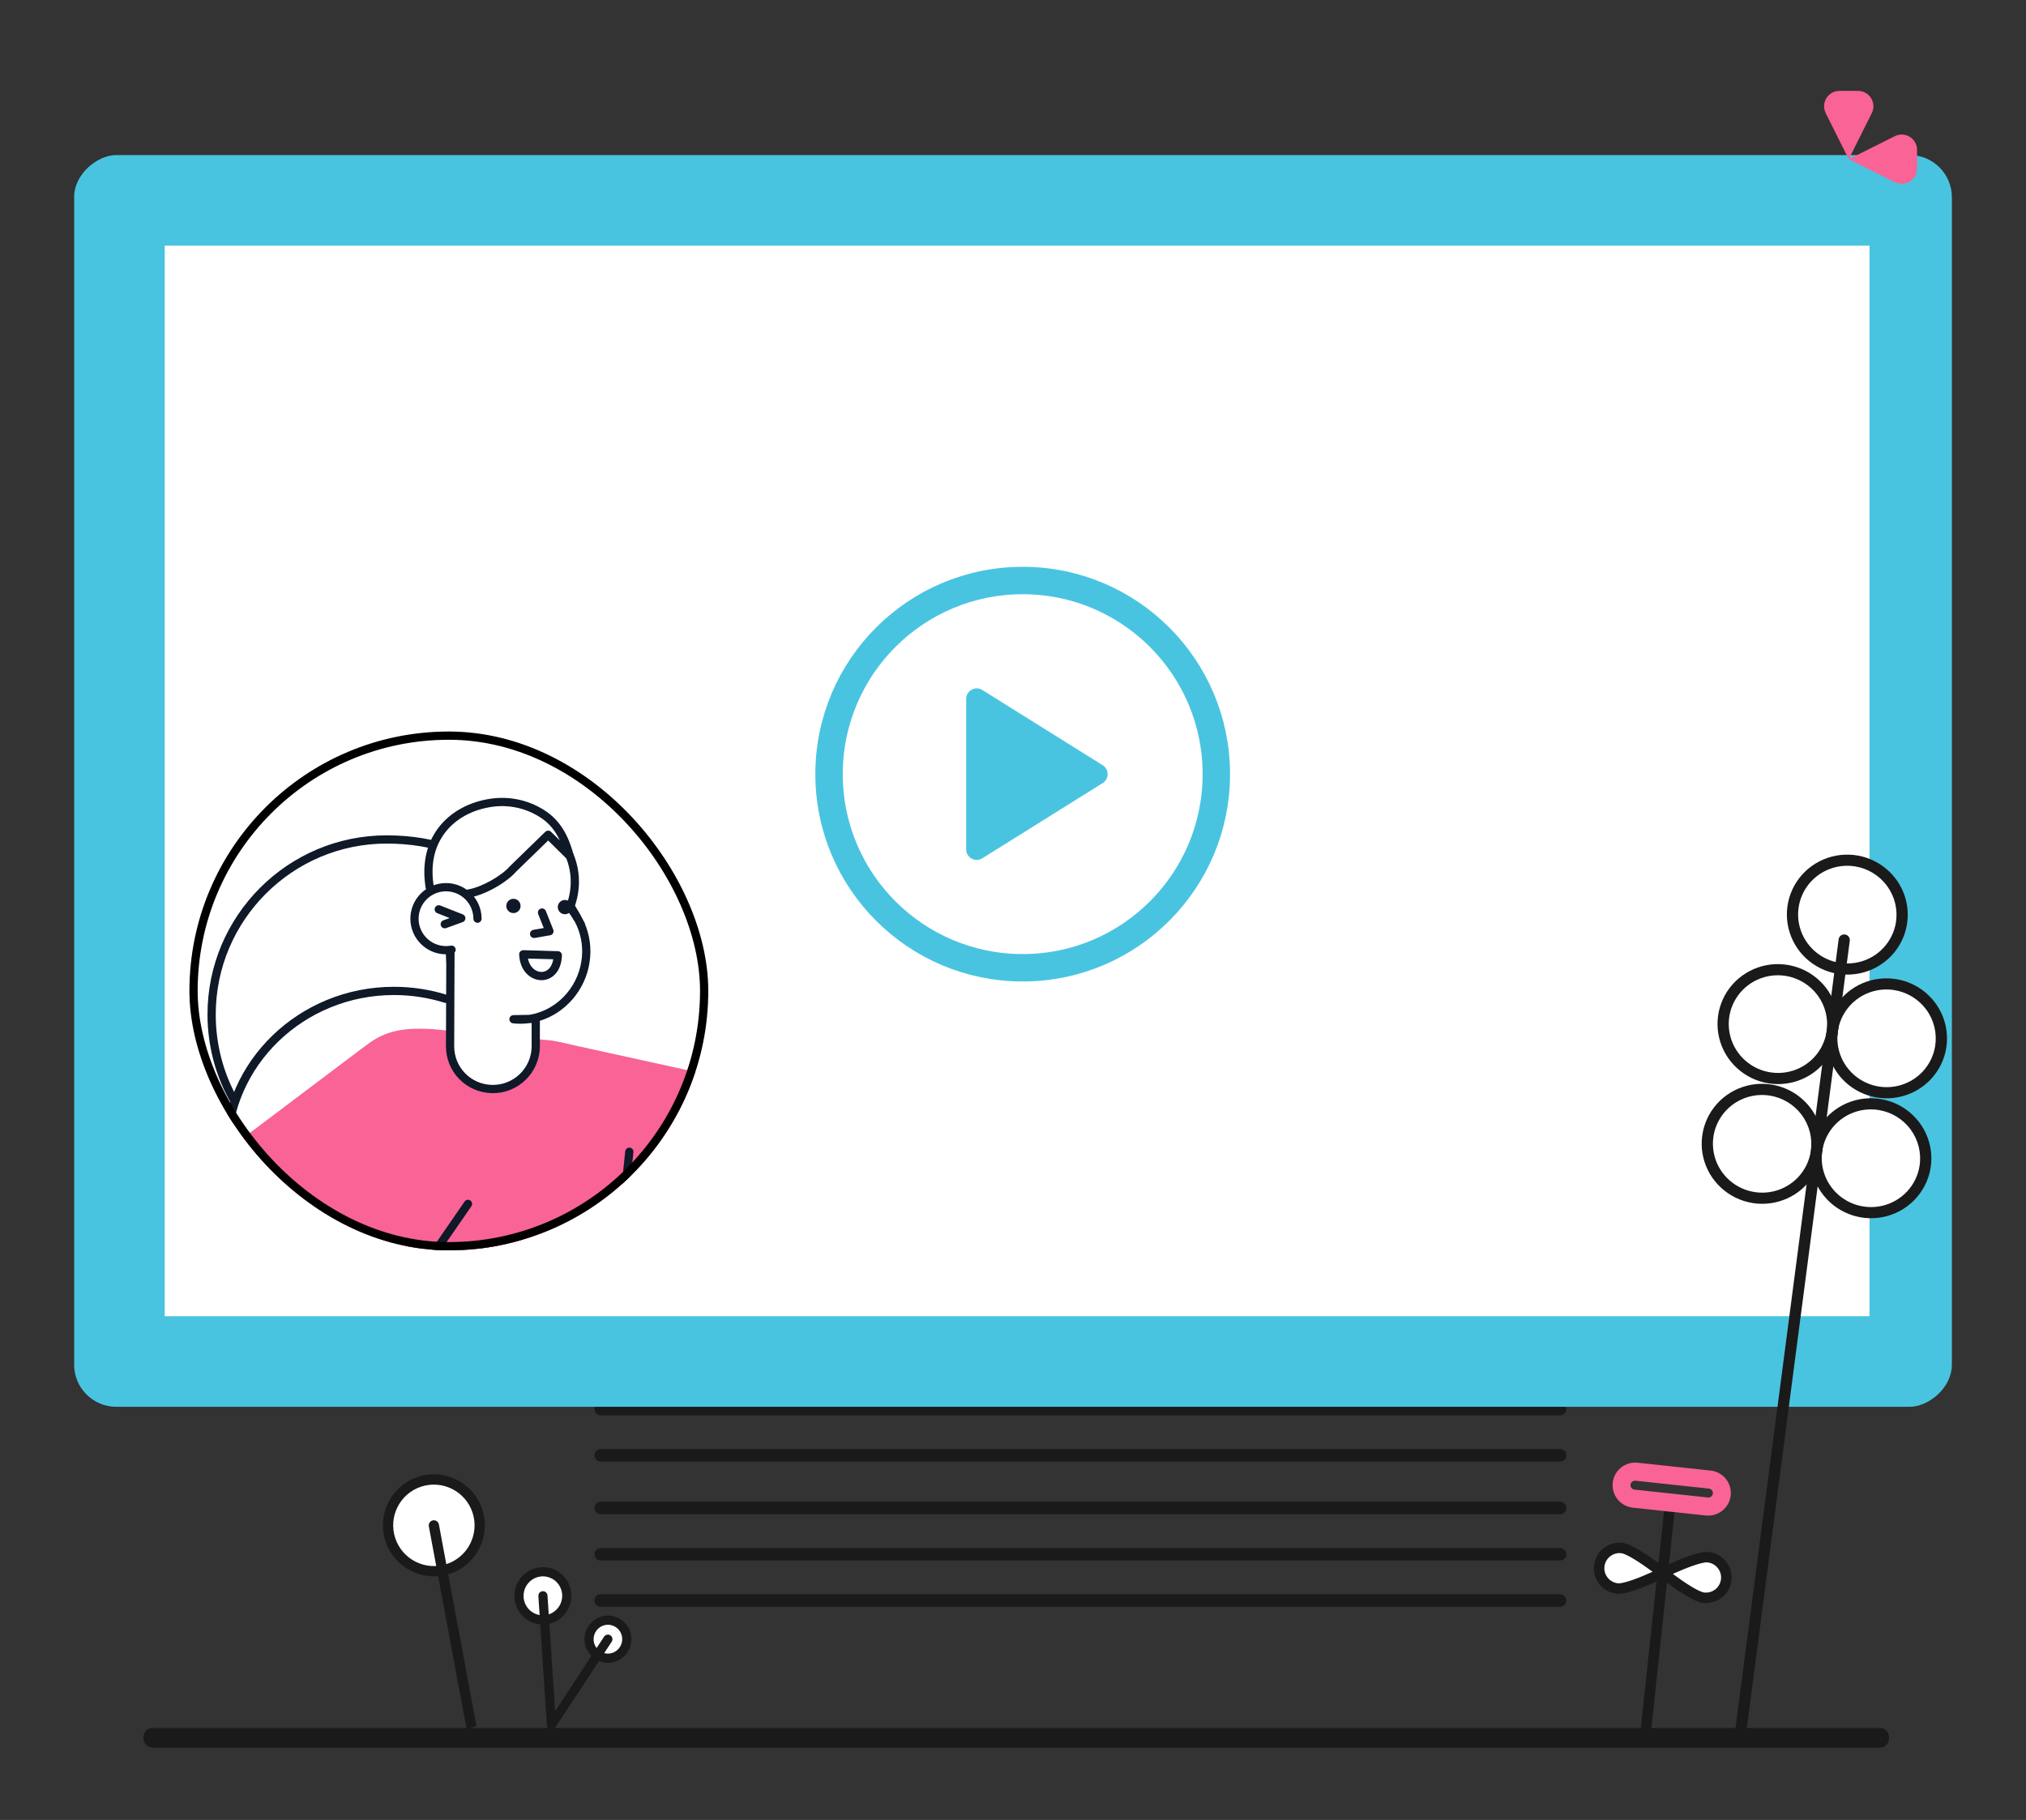 <svg width="246" height="221" viewBox="0 0 246 221" fill="none" xmlns="http://www.w3.org/2000/svg">
<rect x="0" y="0" width="246" height="221" fill="#333333" stroke="none"/>
<g clip-path="url(#clip0_1351_18606)">
<g clip-path="url(#clip1_1351_18606)">
<path d="M185.71 69.516H163.259C163.058 69.516 162.865 69.436 162.722 69.293C162.58 69.151 162.5 68.957 162.5 68.756C162.5 68.554 162.58 68.361 162.722 68.218C162.865 68.076 163.058 67.996 163.259 67.996H185.71C185.911 67.996 186.104 68.076 186.247 68.218C186.389 68.361 186.469 68.554 186.469 68.756C186.469 68.957 186.389 69.151 186.247 69.293C186.104 69.436 185.911 69.516 185.71 69.516ZM185.71 75.133H163.259C163.058 75.133 162.865 75.053 162.722 74.911C162.58 74.768 162.5 74.575 162.5 74.373C162.5 74.172 162.58 73.978 162.722 73.836C162.865 73.693 163.058 73.613 163.259 73.613H185.71C185.911 73.613 186.104 73.693 186.247 73.836C186.389 73.978 186.469 74.172 186.469 74.373C186.469 74.575 186.389 74.768 186.247 74.911C186.104 75.053 185.911 75.133 185.71 75.133ZM185.71 80.751H163.259C163.058 80.751 162.865 80.671 162.722 80.528C162.58 80.386 162.5 80.193 162.5 79.991C162.5 79.789 162.58 79.596 162.722 79.453C162.865 79.311 163.058 79.231 163.259 79.231H185.71C185.911 79.231 186.104 79.311 186.247 79.453C186.389 79.596 186.469 79.789 186.469 79.991C186.469 80.193 186.389 80.386 186.247 80.528C186.104 80.671 185.911 80.751 185.71 80.751Z" fill="#1A1A1A"/>
</g>
<path d="M189.428 166.245H72.939C72.737 166.245 72.544 166.165 72.402 166.022C72.26 165.88 72.18 165.686 72.18 165.485C72.18 165.283 72.26 165.09 72.402 164.947C72.544 164.805 72.737 164.725 72.939 164.725H189.428C189.629 164.725 189.822 164.805 189.965 164.947C190.107 165.09 190.187 165.283 190.187 165.485C190.187 165.686 190.107 165.88 189.965 166.022C189.822 166.165 189.629 166.245 189.428 166.245ZM189.428 171.863H72.939C72.737 171.863 72.544 171.782 72.402 171.64C72.26 171.497 72.18 171.304 72.18 171.102C72.18 170.901 72.26 170.707 72.402 170.565C72.544 170.422 72.737 170.342 72.939 170.342H189.428C189.629 170.342 189.822 170.422 189.965 170.565C190.107 170.707 190.187 170.901 190.187 171.102C190.187 171.304 190.107 171.497 189.965 171.64C189.822 171.782 189.629 171.863 189.428 171.863ZM189.428 177.48H72.939C72.737 177.48 72.544 177.4 72.402 177.257C72.26 177.115 72.18 176.922 72.18 176.72C72.18 176.518 72.26 176.325 72.402 176.182C72.544 176.04 72.737 175.96 72.939 175.96H189.428C189.629 175.96 189.822 176.04 189.965 176.182C190.107 176.325 190.187 176.518 190.187 176.72C190.187 176.922 190.107 177.115 189.965 177.257C189.822 177.4 189.629 177.48 189.428 177.48Z" fill="#1A1A1A"/>
<path d="M189.428 183.878H72.939C72.737 183.878 72.544 183.798 72.402 183.655C72.26 183.513 72.18 183.319 72.18 183.118C72.18 182.916 72.26 182.723 72.402 182.58C72.544 182.438 72.737 182.357 72.939 182.357H189.428C189.629 182.357 189.822 182.438 189.965 182.58C190.107 182.723 190.187 182.916 190.187 183.118C190.187 183.319 190.107 183.513 189.965 183.655C189.822 183.798 189.629 183.878 189.428 183.878ZM189.428 189.495H72.939C72.737 189.495 72.544 189.415 72.402 189.273C72.26 189.13 72.18 188.937 72.18 188.735C72.18 188.534 72.26 188.34 72.402 188.198C72.544 188.055 72.737 187.975 72.939 187.975H189.428C189.629 187.975 189.822 188.055 189.965 188.198C190.107 188.34 190.187 188.534 190.187 188.735C190.187 188.937 190.107 189.13 189.965 189.273C189.822 189.415 189.629 189.495 189.428 189.495ZM189.428 195.113H72.939C72.737 195.113 72.544 195.033 72.402 194.89C72.26 194.748 72.18 194.554 72.18 194.353C72.18 194.151 72.26 193.958 72.402 193.815C72.544 193.673 72.737 193.593 72.939 193.593H189.428C189.629 193.593 189.822 193.673 189.965 193.815C190.107 193.958 190.187 194.151 190.187 194.353C190.187 194.554 190.107 194.748 189.965 194.89C189.822 195.033 189.629 195.113 189.428 195.113Z" fill="#1A1A1A"/>
<g clip-path="url(#clip2_1351_18606)">
<path d="M71.242 154.211L71.242 128.079L199.533 128.079L199.533 154.211L71.242 154.211Z" fill="#F96395"/>
<path d="M200.18 128.079L200.18 154.211C200.18 154.385 200.111 154.552 199.988 154.675C199.865 154.798 199.699 154.867 199.525 154.867L71.234 154.867C71.06 154.867 70.893 154.798 70.77 154.675C70.647 154.552 70.578 154.385 70.578 154.211L70.578 128.079C70.578 127.905 70.647 127.738 70.77 127.615C70.893 127.492 71.06 127.423 71.234 127.423L199.525 127.423C199.699 127.423 199.865 127.492 199.988 127.615C200.111 127.738 200.18 127.905 200.18 128.079ZM198.869 153.556L198.869 128.734L71.889 128.734L71.889 153.556L198.869 153.556Z" fill="#1A1A1A"/>
</g>
<g clip-path="url(#clip3_1351_18606)">
<path d="M237.008 18.831V170.831H9.008V18.831L237.008 18.831Z" fill="#49C4E0"/>
<g clip-path="url(#clip4_1351_18606)">
<path d="M174.409 109.298C167.184 109.137 160.253 106.303 154.871 101.308C142.37 89.739 141.294 69.881 152.461 56.947C155.322 53.628 158.831 50.977 162.756 49.169C166.681 47.361 170.933 46.438 175.228 46.461L174.875 78.254L174.409 109.298Z" fill="white"/>
<path d="M175.111 45.961C166.997 45.955 159.207 49.264 153.434 55.172C147.66 61.079 144.369 69.108 144.276 77.514C144.182 85.92 147.292 94.025 152.932 100.069C158.572 106.114 166.285 109.609 174.398 109.797C174.461 109.799 174.525 109.787 174.584 109.763C174.643 109.739 174.697 109.704 174.743 109.658C174.789 109.612 174.826 109.558 174.851 109.497C174.876 109.437 174.89 109.372 174.891 109.306L175.357 78.262L175.71 46.467C175.711 46.401 175.699 46.335 175.675 46.274C175.652 46.213 175.616 46.157 175.572 46.111C175.527 46.063 175.474 46.026 175.415 46.001C175.357 45.975 175.294 45.962 175.23 45.961H175.111ZM173.935 108.783C166.154 108.471 158.8 105.021 153.44 99.171C148.08 93.32 145.139 85.531 145.244 77.466C145.349 69.401 148.492 61.697 154.003 55.998C159.513 50.3 166.955 47.057 174.74 46.963L174.393 78.249L173.935 108.783Z" fill="#1A1A1A"/>
<path d="M177.348 78.387L206.832 71.363L206.896 71.346C207.929 75.99 207.929 80.816 206.896 85.459C205.863 90.103 203.825 94.442 200.935 98.149C198.045 101.857 194.38 104.835 190.216 106.858C186.051 108.882 181.498 109.899 176.898 109.831L177.348 78.387Z" fill="#49C4E0"/>
<path d="M206.859 69.282C205.343 62.378 201.621 56.207 196.296 51.769C190.97 47.33 184.354 44.885 177.52 44.83L177.359 76.34L206.859 69.282Z" fill="#F96395"/>
</g>
</g>
<rect x="21.665" y="31.494" width="203.67" height="126.67" fill="white" stroke="white" stroke-width="3.33"/>
<circle cx="124.177" cy="94.006" r="23.512" stroke="#49C4E0" stroke-width="3.33"/>
<path d="M133.887 92.921C134.69 93.422 134.69 94.591 133.887 95.093L119.274 104.226C118.421 104.759 117.315 104.146 117.315 103.14L117.315 84.874C117.315 83.868 118.421 83.254 119.274 83.788L133.887 92.921Z" fill="#49C4E0"/>
<g clip-path="url(#clip5_1351_18606)">
<path d="M199.633 212.03C199.465 212.012 199.311 211.928 199.204 211.797C199.098 211.665 199.048 211.497 199.066 211.33L202.065 183.366C202.083 183.199 202.167 183.045 202.299 182.939C202.431 182.833 202.599 182.784 202.768 182.802C202.936 182.82 203.091 182.904 203.197 183.035C203.303 183.167 203.353 183.335 203.335 183.502L200.336 211.466C200.318 211.633 200.234 211.787 200.102 211.893C199.97 211.999 199.802 212.048 199.633 212.03Z" fill="#1A1A1A"/>
<path d="M207.147 184.032L198.231 183.077C197.511 182.991 196.854 182.625 196.402 182.06C195.95 181.495 195.74 180.775 195.817 180.057C195.894 179.338 196.252 178.68 196.813 178.223C197.375 177.766 198.094 177.548 198.816 177.617L207.733 178.572C208.453 178.659 209.11 179.024 209.562 179.589C210.014 180.155 210.224 180.874 210.147 181.592C210.07 182.311 209.712 182.97 209.15 183.426C208.589 183.883 207.869 184.101 207.147 184.032ZM198.581 179.807C198.438 179.791 198.294 179.834 198.181 179.924C198.069 180.014 197.997 180.146 197.981 180.289C197.966 180.432 198.008 180.576 198.099 180.688C198.19 180.8 198.322 180.872 198.466 180.887L207.382 181.843C207.526 181.858 207.67 181.816 207.782 181.726C207.895 181.635 207.967 181.504 207.982 181.361C207.997 181.217 207.955 181.074 207.864 180.962C207.773 180.85 207.642 180.778 207.498 180.762L198.581 179.807Z" fill="#F96395"/>
<path d="M206.855 194.016C205.499 193.87 201.892 190.995 201.892 190.995C201.892 190.995 206.027 188.95 207.382 189.095C208.038 189.165 208.638 189.492 209.052 190.003C209.466 190.514 209.659 191.167 209.589 191.82C209.519 192.472 209.191 193.07 208.679 193.482C208.166 193.894 207.51 194.086 206.855 194.016Z" fill="white"/>
<path d="M206.799 194.648C205.333 194.491 202.133 191.991 201.506 191.491C201.422 191.425 201.357 191.338 201.315 191.239C201.274 191.14 201.259 191.033 201.27 190.927C201.281 190.821 201.319 190.719 201.381 190.631C201.442 190.544 201.524 190.473 201.62 190.425C202.339 190.07 205.996 188.305 207.463 188.462C208.286 188.55 209.041 188.961 209.561 189.603C210.081 190.246 210.324 191.067 210.236 191.888C210.148 192.708 209.737 193.46 209.092 193.977C208.448 194.495 207.623 194.736 206.799 194.648ZM203.118 191.125C204.517 192.167 206.267 193.312 206.935 193.383C207.422 193.436 207.909 193.293 208.29 192.987C208.671 192.681 208.914 192.237 208.966 191.752C209.018 191.267 208.875 190.782 208.567 190.402C208.26 190.022 207.814 189.78 207.327 189.727C206.659 189.655 204.706 190.403 203.118 191.125Z" fill="#1A1A1A"/>
<path d="M196.396 192.895C197.751 193.04 201.886 190.995 201.886 190.995C201.886 190.995 198.279 188.119 196.923 187.974C196.268 187.904 195.612 188.096 195.099 188.508C194.587 188.919 194.259 189.517 194.189 190.17C194.119 190.822 194.312 191.476 194.726 191.987C195.14 192.498 195.74 192.825 196.396 192.895Z" fill="white"/>
<path d="M196.317 193.527C195.493 193.439 194.738 193.028 194.218 192.386C193.698 191.744 193.455 190.922 193.543 190.102C193.631 189.281 194.043 188.53 194.687 188.012C195.332 187.495 196.157 187.253 196.98 187.342C198.447 187.499 201.647 189.999 202.273 190.498C202.357 190.565 202.423 190.652 202.464 190.75C202.505 190.849 202.521 190.956 202.51 191.063C202.498 191.169 202.46 191.27 202.399 191.358C202.338 191.446 202.255 191.517 202.159 191.564C201.441 191.92 197.783 193.684 196.317 193.527ZM196.844 188.606C196.358 188.554 195.87 188.697 195.489 189.003C195.108 189.309 194.865 189.753 194.813 190.238C194.761 190.723 194.905 191.208 195.212 191.588C195.52 191.968 195.966 192.21 196.452 192.262C197.12 192.334 199.073 191.586 200.661 190.864C199.263 189.823 197.512 188.678 196.844 188.606Z" fill="#1A1A1A"/>
</g>
<g clip-path="url(#clip6_1351_18606)">
<path d="M223.287 117.588C226.919 118.164 230.327 115.709 230.898 112.106C231.47 108.502 228.989 105.114 225.357 104.538C221.726 103.962 218.318 106.416 217.746 110.02C217.174 113.623 219.655 117.012 223.287 117.588Z" fill="white"/>
<path d="M223.162 118.256C221.729 118.029 220.394 117.385 219.327 116.405C218.26 115.426 217.509 114.155 217.169 112.754C216.829 111.352 216.915 109.883 217.416 108.532C217.917 107.181 218.811 106.009 219.984 105.164C221.158 104.319 222.558 103.839 224.009 103.784C225.459 103.73 226.894 104.103 228.132 104.858C229.371 105.612 230.357 106.714 230.965 108.023C231.574 109.332 231.779 110.79 231.553 112.213C231.248 114.119 230.194 115.827 228.621 116.959C227.048 118.092 225.085 118.559 223.162 118.256ZM225.233 105.206C224.065 105.021 222.87 105.184 221.797 105.673C220.724 106.163 219.822 106.958 219.206 107.957C218.589 108.956 218.285 110.115 218.333 111.288C218.38 112.46 218.777 113.593 219.473 114.543C220.168 115.493 221.131 116.217 222.241 116.625C223.35 117.032 224.555 117.105 225.704 116.832C226.853 116.56 227.894 115.956 228.695 115.095C229.497 114.235 230.023 113.158 230.207 111.999C230.451 110.446 230.065 108.859 229.132 107.585C228.2 106.312 226.798 105.456 225.233 105.206Z" fill="#1A1A1A"/>
<path d="M228.029 132.611C231.661 133.186 235.069 130.732 235.641 127.129C236.212 123.525 233.732 120.137 230.1 119.561C226.468 118.985 223.06 121.439 222.488 125.043C221.916 128.646 224.397 132.035 228.029 132.611Z" fill="white"/>
<path d="M227.928 133.278C226.494 133.05 225.16 132.406 224.093 131.427C223.026 130.447 222.275 129.176 221.935 127.775C221.595 126.374 221.681 124.905 222.182 123.554C222.683 122.203 223.577 121.031 224.75 120.186C225.923 119.34 227.324 118.86 228.774 118.806C230.225 118.751 231.66 119.125 232.898 119.879C234.136 120.634 235.122 121.735 235.731 123.044C236.34 124.354 236.545 125.812 236.319 127.234C236.014 129.141 234.96 130.848 233.387 131.981C231.813 133.114 229.85 133.58 227.928 133.278ZM229.999 120.228C228.831 120.043 227.635 120.205 226.562 120.695C225.49 121.185 224.588 121.979 223.971 122.979C223.355 123.978 223.051 125.137 223.099 126.309C223.146 127.481 223.543 128.614 224.238 129.564C224.934 130.514 225.897 131.239 227.006 131.646C228.115 132.054 229.321 132.126 230.47 131.854C231.619 131.582 232.66 130.977 233.461 130.117C234.263 129.257 234.788 128.179 234.972 127.021C235.217 125.468 234.83 123.88 233.898 122.607C232.966 121.333 231.563 120.478 229.999 120.228Z" fill="#1A1A1A"/>
<path d="M214.834 130.884C218.466 131.46 221.874 129.006 222.445 125.402C223.017 121.799 220.536 118.411 216.904 117.835C213.272 117.259 209.865 119.713 209.293 123.317C208.721 126.92 211.202 130.308 214.834 130.884Z" fill="white"/>
<path d="M214.741 131.552C213.307 131.325 211.972 130.68 210.905 129.701C209.838 128.722 209.087 127.451 208.747 126.05C208.407 124.648 208.493 123.179 208.994 121.828C209.495 120.477 210.389 119.305 211.563 118.46C212.736 117.615 214.136 117.135 215.587 117.08C217.037 117.026 218.472 117.399 219.71 118.154C220.949 118.908 221.935 120.01 222.544 121.319C223.152 122.628 223.357 124.086 223.131 125.509C222.827 127.415 221.772 129.122 220.199 130.255C218.626 131.388 216.663 131.855 214.741 131.552ZM216.811 118.502C215.644 118.317 214.448 118.48 213.375 118.969C212.302 119.459 211.4 120.254 210.784 121.253C210.167 122.252 209.864 123.411 209.911 124.584C209.959 125.756 210.355 126.889 211.051 127.839C211.746 128.789 212.71 129.513 213.819 129.921C214.928 130.328 216.133 130.4 217.282 130.128C218.431 129.856 219.472 129.252 220.274 128.391C221.075 127.531 221.601 126.454 221.785 125.295C222.029 123.742 221.643 122.155 220.711 120.881C219.778 119.608 218.376 118.752 216.811 118.502Z" fill="#1A1A1A"/>
<path d="M226.123 147.172C229.755 147.747 233.163 145.293 233.734 141.69C234.306 138.086 231.825 134.698 228.193 134.122C224.561 133.546 221.154 136 220.582 139.604C220.01 143.207 222.491 146.596 226.123 147.172Z" fill="white"/>
<path d="M226.03 147.84C224.596 147.612 223.261 146.968 222.194 145.989C221.128 145.009 220.377 143.739 220.036 142.337C219.696 140.936 219.782 139.467 220.283 138.116C220.784 136.765 221.678 135.593 222.852 134.748C224.025 133.903 225.425 133.422 226.876 133.368C228.326 133.313 229.761 133.687 230.999 134.441C232.238 135.196 233.224 136.297 233.833 137.606C234.442 138.916 234.646 140.374 234.42 141.796C234.116 143.703 233.061 145.41 231.488 146.543C229.915 147.676 227.952 148.142 226.03 147.84ZM228.1 134.79C226.933 134.605 225.737 134.767 224.664 135.257C223.591 135.747 222.689 136.541 222.073 137.541C221.456 138.54 221.153 139.699 221.2 140.871C221.248 142.043 221.644 143.176 222.34 144.126C223.035 145.076 223.999 145.801 225.108 146.208C226.217 146.616 227.422 146.688 228.571 146.416C229.72 146.144 230.761 145.539 231.563 144.679C232.364 143.819 232.89 142.741 233.074 141.583C233.318 140.03 232.932 138.442 232 137.169C231.067 135.895 229.665 135.04 228.1 134.79Z" fill="#1A1A1A"/>
<path d="M212.92 145.419C216.552 145.995 219.96 143.54 220.531 139.937C221.103 136.333 218.622 132.945 214.99 132.369C211.358 131.793 207.951 134.247 207.379 137.851C206.807 141.455 209.288 144.843 212.92 145.419Z" fill="white"/>
<path d="M212.819 146.089C211.385 145.861 210.05 145.217 208.983 144.238C207.917 143.258 207.166 141.988 206.825 140.586C206.485 139.185 206.571 137.716 207.072 136.365C207.573 135.014 208.467 133.842 209.641 132.997C210.814 132.152 212.215 131.671 213.665 131.617C215.115 131.562 216.55 131.936 217.789 132.69C219.027 133.445 220.013 134.546 220.622 135.855C221.231 137.165 221.435 138.623 221.209 140.045C220.905 141.952 219.85 143.659 218.277 144.792C216.704 145.925 214.741 146.391 212.819 146.089ZM214.889 133.039C213.722 132.854 212.526 133.016 211.453 133.506C210.38 133.996 209.479 134.79 208.862 135.79C208.245 136.789 207.942 137.948 207.989 139.12C208.037 140.292 208.433 141.425 209.129 142.375C209.824 143.325 210.788 144.05 211.897 144.457C213.006 144.865 214.211 144.937 215.36 144.665C216.509 144.393 217.55 143.788 218.352 142.928C219.153 142.068 219.679 140.99 219.863 139.832C220.107 138.279 219.721 136.691 218.789 135.418C217.856 134.144 216.454 133.289 214.889 133.039Z" fill="#1A1A1A"/>
<path d="M211.21 211.259C211.034 211.231 210.876 211.136 210.77 210.995C210.663 210.854 210.617 210.677 210.639 210.502L223.251 114.059C223.262 113.971 223.291 113.886 223.336 113.809C223.38 113.732 223.44 113.664 223.511 113.61C223.654 113.501 223.835 113.453 224.015 113.476C224.194 113.5 224.357 113.593 224.467 113.735C224.577 113.878 224.626 114.058 224.603 114.236L211.992 210.68C211.98 210.768 211.951 210.853 211.907 210.929C211.862 211.006 211.803 211.074 211.732 211.128C211.661 211.182 211.58 211.221 211.494 211.244C211.407 211.267 211.317 211.273 211.228 211.262L211.21 211.259Z" fill="#1A1A1A"/>
</g>
<path d="M228.301 212.213H18.485C17.878 212.213 17.414 211.698 17.414 211.025C17.414 210.352 17.878 209.837 18.485 209.837H228.301C228.908 209.837 229.372 210.352 229.372 211.025C229.372 211.698 228.908 212.213 228.301 212.213Z" fill="#1A1A1A"/>
<g clip-path="url(#clip7_1351_18606)">
<path d="M232.773 20.459L232.773 18.204C232.774 17.174 231.939 16.339 230.909 16.339C230.619 16.339 230.333 16.406 230.073 16.536L224.478 19.332L230.073 22.129C230.994 22.59 232.115 22.218 232.576 21.297C232.706 21.037 232.774 20.75 232.773 20.459ZM225.606 11.037L223.351 11.037C222.321 11.036 221.485 11.87 221.484 12.9C221.483 13.191 221.551 13.477 221.681 13.737L224.478 19.332L227.277 13.737C227.737 12.815 227.362 11.694 226.439 11.233C226.18 11.104 225.895 11.037 225.606 11.037Z" fill="#F96395"/>
</g>
<g clip-path="url(#clip8_1351_18606)">
<path d="M54.422 190.521C51.502 191.477 48.359 189.88 47.402 186.956C46.445 184.032 48.036 180.887 50.956 179.932C53.875 178.976 57.018 180.572 57.975 183.496C58.932 186.421 57.341 189.566 54.422 190.521Z" fill="white"/>
<path d="M54.61 191.113C57.85 190.053 59.622 186.549 58.56 183.303C57.497 180.057 53.996 178.278 50.756 179.339C47.516 180.399 45.744 183.903 46.806 187.149C47.868 190.395 51.369 192.174 54.61 191.113ZM51.144 180.524C53.733 179.676 56.53 181.096 57.379 183.689C58.227 186.282 56.811 189.081 54.222 189.928C51.633 190.776 48.836 189.355 47.987 186.763C47.138 184.17 48.555 181.371 51.144 180.524Z" fill="#1A1A1A"/>
<path d="M61.357 231.347C61.5 231.3 61.62 231.202 61.697 231.073C61.774 230.943 61.801 230.79 61.773 230.641L53.291 185.113C53.259 184.951 53.166 184.809 53.03 184.717C52.895 184.625 52.728 184.59 52.567 184.62C52.407 184.649 52.264 184.742 52.171 184.876C52.078 185.011 52.041 185.177 52.069 185.339L60.551 230.868C60.568 230.955 60.602 231.038 60.653 231.111C60.704 231.184 60.77 231.245 60.846 231.29C60.922 231.336 61.007 231.364 61.095 231.374C61.183 231.384 61.273 231.374 61.357 231.347Z" fill="#1A1A1A"/>
</g>
<g clip-path="url(#clip9_1351_18606)">
<path d="M65.301 196.646C63.734 196.312 62.737 194.76 63.074 193.18C63.411 191.6 64.954 190.59 66.522 190.924C68.089 191.258 69.086 192.81 68.749 194.39C68.412 195.97 66.868 196.98 65.301 196.646Z" fill="white"/>
<path d="M65.19 197.193C65.858 197.336 66.555 197.275 67.19 197.019C67.826 196.764 68.373 196.324 68.761 195.756C69.15 195.187 69.363 194.517 69.374 193.828C69.384 193.139 69.192 192.463 68.821 191.886C68.45 191.308 67.916 190.855 67.289 190.584C66.661 190.313 65.967 190.235 65.295 190.361C64.622 190.488 64.001 190.812 63.51 191.293C63.019 191.774 62.68 192.391 62.537 193.065C62.345 193.969 62.517 194.911 63.014 195.685C63.511 196.459 64.294 197.001 65.19 197.193ZM66.41 191.471C66.864 191.568 67.279 191.798 67.602 192.133C67.926 192.468 68.143 192.892 68.226 193.352C68.31 193.812 68.256 194.287 68.072 194.717C67.887 195.147 67.581 195.513 67.191 195.768C66.801 196.023 66.345 196.157 65.88 196.151C65.416 196.145 64.964 196.001 64.582 195.736C64.2 195.472 63.905 195.099 63.734 194.664C63.563 194.23 63.523 193.754 63.621 193.296C63.753 192.683 64.12 192.146 64.643 191.804C65.166 191.462 65.802 191.342 66.41 191.471Z" fill="#1A1A1A"/>
<path d="M73.326 201.31C72.088 201.046 71.301 199.82 71.567 198.572C71.833 197.324 73.052 196.527 74.29 196.791C75.528 197.055 76.316 198.28 76.049 199.528C75.783 200.776 74.564 201.574 73.326 201.31Z" fill="white"/>
<path d="M73.215 201.857C73.766 201.974 74.339 201.924 74.862 201.714C75.386 201.503 75.836 201.141 76.156 200.673C76.476 200.205 76.652 199.652 76.66 199.085C76.669 198.518 76.511 197.961 76.205 197.486C75.899 197.01 75.46 196.637 74.944 196.414C74.427 196.19 73.855 196.127 73.301 196.23C72.747 196.334 72.236 196.601 71.832 196.998C71.427 197.394 71.148 197.902 71.03 198.457C70.872 199.201 71.013 199.977 71.423 200.614C71.833 201.252 72.477 201.698 73.215 201.857ZM74.179 197.337C74.515 197.409 74.822 197.58 75.061 197.827C75.3 198.075 75.461 198.389 75.523 198.73C75.585 199.07 75.545 199.422 75.409 199.74C75.272 200.058 75.045 200.329 74.757 200.518C74.468 200.707 74.13 200.805 73.787 200.801C73.443 200.797 73.109 200.69 72.826 200.494C72.543 200.298 72.324 200.022 72.198 199.701C72.071 199.379 72.042 199.027 72.114 198.688C72.212 198.234 72.484 197.837 72.871 197.584C73.258 197.33 73.728 197.242 74.179 197.337ZM66.843 210.024C66.927 210.042 67.014 210.04 67.097 210.018C67.181 209.997 67.258 209.956 67.323 209.899C67.388 209.842 67.439 209.771 67.472 209.691C67.505 209.611 67.519 209.524 67.514 209.438L66.476 193.747C66.472 193.673 66.453 193.601 66.421 193.535C66.389 193.469 66.344 193.409 66.289 193.361C66.234 193.312 66.171 193.275 66.101 193.251C66.032 193.228 65.959 193.218 65.885 193.223C65.812 193.229 65.741 193.248 65.675 193.281C65.61 193.314 65.551 193.36 65.503 193.416C65.455 193.472 65.419 193.537 65.396 193.607C65.373 193.677 65.364 193.751 65.369 193.825L66.407 209.516C66.415 209.637 66.462 209.752 66.54 209.844C66.619 209.936 66.726 209.999 66.843 210.024Z" fill="#1A1A1A"/>
<path d="M66.84 210.025C66.948 210.048 67.062 210.038 67.165 209.995C67.268 209.953 67.356 209.88 67.418 209.786L74.272 199.359C74.353 199.236 74.383 199.085 74.354 198.939C74.325 198.794 74.24 198.667 74.117 198.585C73.995 198.503 73.845 198.474 73.7 198.504C73.556 198.533 73.429 198.62 73.348 198.743L66.494 209.17C66.444 209.246 66.413 209.333 66.404 209.424C66.395 209.515 66.408 209.606 66.442 209.69C66.476 209.775 66.53 209.849 66.599 209.907C66.669 209.966 66.751 210.006 66.84 210.025Z" fill="#1A1A1A"/>
</g>
<g clip-path="url(#clip10_1351_18606)">
<rect x="23" y="88.83" width="63" height="63" rx="31.5" fill="white"/>
<g clip-path="url(#clip11_1351_18606)">
<path d="M46.949 144.447C42.905 144.447 39.124 143.317 35.906 141.356C29.784 137.625 25.695 130.886 25.695 123.192C25.695 111.453 35.211 101.937 46.949 101.937C58.368 101.937 66.871 108.977 67.369 120.274" fill="white"/>
<path d="M46.949 144.947C42.951 144.947 39.042 143.853 35.646 141.783C32.515 139.875 29.896 137.187 28.071 134.009C26.19 130.733 25.195 126.992 25.195 123.192C25.195 111.196 34.954 101.437 46.949 101.437C58.965 101.437 67.373 108.998 67.869 120.252C67.872 120.318 67.862 120.384 67.84 120.446C67.818 120.509 67.784 120.566 67.74 120.615C67.695 120.663 67.641 120.703 67.582 120.731C67.522 120.759 67.457 120.775 67.391 120.778C67.325 120.781 67.26 120.771 67.198 120.748C67.135 120.725 67.079 120.691 67.03 120.646C66.982 120.601 66.942 120.547 66.915 120.487C66.887 120.427 66.872 120.362 66.87 120.296C66.398 109.614 58.393 102.437 46.949 102.437C35.506 102.437 26.195 111.747 26.195 123.192C26.195 130.494 29.923 137.125 36.166 140.929C39.406 142.903 43.135 143.947 46.949 143.947C47.082 143.947 47.209 143.999 47.303 144.093C47.396 144.187 47.449 144.314 47.449 144.447C47.449 144.579 47.396 144.707 47.303 144.8C47.209 144.894 47.082 144.947 46.949 144.947Z" fill="#0F1928"/>
<path d="M70.53 112.305C70.195 111.54 69.745 110.83 69.195 110.2C69.443 109.587 69.615 108.946 69.709 108.291L69.709 108.29C69.942 106.741 69.726 105.228 69.159 103.882L67.039 100.77L61.871 103.437L54.203 107.272L54.703 116.941L69.706 113.44" fill="white"/>
<path d="M54.703 117.441C54.575 117.441 54.452 117.391 54.359 117.303C54.266 117.215 54.211 117.094 54.204 116.966L53.704 107.297C53.699 107.2 53.722 107.104 53.771 107.02C53.82 106.936 53.892 106.868 53.98 106.824L61.648 102.99L66.809 100.326C66.918 100.27 67.043 100.255 67.162 100.285C67.28 100.315 67.383 100.388 67.452 100.489L69.573 103.601C69.591 103.628 69.607 103.658 69.62 103.688C70.24 105.165 70.442 106.783 70.203 108.367C70.118 108.959 69.972 109.541 69.767 110.104C70.263 110.713 70.674 111.386 70.989 112.105C71.015 112.165 71.029 112.23 71.031 112.296C71.032 112.361 71.02 112.427 70.996 112.488C70.972 112.549 70.936 112.605 70.891 112.652C70.845 112.7 70.791 112.737 70.731 112.764C70.671 112.79 70.606 112.804 70.54 112.806C70.475 112.807 70.409 112.795 70.348 112.771C70.287 112.747 70.231 112.711 70.184 112.666C70.136 112.62 70.099 112.566 70.072 112.506C69.757 111.787 69.334 111.12 68.818 110.528C68.757 110.459 68.717 110.374 68.702 110.283C68.686 110.192 68.697 110.098 68.731 110.013C68.964 109.437 69.126 108.835 69.214 108.221L69.215 108.213C69.423 106.83 69.251 105.415 68.717 104.122L66.875 101.418L62.101 103.882L54.719 107.573L55.172 116.318L69.592 112.953C69.656 112.937 69.723 112.935 69.788 112.945C69.853 112.956 69.915 112.979 69.972 113.013C70.028 113.048 70.076 113.093 70.115 113.147C70.153 113.201 70.181 113.261 70.196 113.325C70.211 113.39 70.213 113.456 70.202 113.521C70.191 113.586 70.168 113.649 70.133 113.704C70.098 113.76 70.052 113.809 69.998 113.847C69.945 113.885 69.884 113.912 69.819 113.927L54.817 117.428C54.78 117.436 54.742 117.441 54.703 117.441Z" fill="#0F1928"/>
<path d="M53.201 121.289C51.286 120.666 49.241 120.329 47.117 120.329C36.27 120.329 27.477 129.122 27.477 139.97C27.477 143.035 28.324 146.073 29.576 148.658" fill="white"/>
<path d="M29.669 149.159C29.572 149.159 29.477 149.132 29.394 149.082C29.311 149.032 29.245 148.961 29.203 148.876C28.187 146.851 26.977 143.663 26.977 139.97C26.977 128.864 36.332 119.829 47.831 119.829C50.039 119.829 52.212 120.16 54.292 120.814C54.421 120.856 54.528 120.946 54.589 121.063C54.65 121.181 54.661 121.317 54.619 121.443C54.576 121.568 54.485 121.672 54.364 121.732C54.242 121.793 54.102 121.804 53.971 121.765C51.995 121.144 49.93 120.829 47.831 120.829C36.903 120.829 28.012 129.416 28.012 139.97C28.012 143.473 29.167 146.51 30.135 148.44C30.173 148.517 30.191 148.601 30.186 148.685C30.181 148.77 30.154 148.852 30.108 148.924C30.061 148.996 29.997 149.055 29.92 149.096C29.843 149.137 29.757 149.158 29.669 149.159Z" fill="#0F1928"/>
<path d="M71.029 181.411L68.652 186.959L66.033 193.075L65.126 195.191L65.485 196.124L67.865 202.324L74.576 219.828L46.68 230.887L44.513 225.251L38.69 210.154L34.963 200.485C33.503 196.807 33.558 192.702 35.115 189.064L36.813 185.113L38.04 182.247L40.647 176.151L47.145 160.976L50.041 151.114H58.042L74.545 150.948L76.154 152.004" fill="white"/>
<path d="M46.674 231.388C46.573 231.388 46.474 231.357 46.391 231.3C46.308 231.243 46.243 231.162 46.207 231.067L44.04 225.431L34.49 200.665C33.362 197.823 33.102 194.734 33.74 191.736C33.949 190.752 34.253 189.792 34.649 188.867L37.575 182.051L40.182 175.955L46.668 160.806L49.556 150.974C49.586 150.87 49.649 150.779 49.736 150.714C49.822 150.65 49.927 150.615 50.035 150.615H58.037L74.534 150.448C74.634 150.446 74.731 150.475 74.814 150.53L76.423 151.586C76.532 151.659 76.609 151.773 76.635 151.902C76.661 152.031 76.635 152.166 76.563 152.276C76.49 152.386 76.377 152.464 76.248 152.491C76.119 152.518 75.985 152.494 75.874 152.422L74.392 151.45L58.042 151.615H50.41L47.619 161.117C47.613 161.136 47.606 161.154 47.599 161.173L41.101 176.348L37.267 185.31L35.568 189.262C35.198 190.126 34.913 191.024 34.718 191.943C34.121 194.748 34.364 197.638 35.422 200.301L44.973 225.071L46.959 230.236L73.926 219.545L67.392 202.503L64.653 195.37C64.607 195.248 64.609 195.113 64.661 194.994L70.563 181.214C70.589 181.153 70.626 181.098 70.673 181.052C70.72 181.006 70.776 180.969 70.837 180.944C70.898 180.92 70.963 180.907 71.029 180.908C71.095 180.909 71.16 180.923 71.221 180.949C71.281 180.975 71.336 181.012 71.382 181.059C71.428 181.107 71.465 181.162 71.489 181.224C71.513 181.285 71.525 181.35 71.524 181.416C71.523 181.482 71.509 181.547 71.483 181.608L65.66 195.201L68.326 202.145L75.037 219.649C75.084 219.772 75.081 219.909 75.028 220.029C74.975 220.15 74.877 220.244 74.754 220.293L46.858 231.352C46.8 231.376 46.737 231.388 46.674 231.388Z" fill="#0F1928"/>
<path d="M75.097 151.564L89.513 157.604L104.819 164.015L111.154 166.668L115.061 168.305L119.138 170.013C124.763 173.354 127.571 179.956 126.079 186.326L126.078 186.327L120.949 207.354L118.415 217.738L115.389 230.136L85.603 225.605L94.359 190.193L94.101 190.096L86.779 187.339L85.536 186.872L78.626 184.272L71.023 181.411" fill="white"/>
<path d="M115.39 230.636C115.365 230.636 115.339 230.634 115.314 230.63L85.527 226.099C85.459 226.089 85.393 226.064 85.334 226.027C85.276 225.989 85.225 225.94 85.187 225.882C85.148 225.825 85.122 225.759 85.11 225.691C85.098 225.623 85.1 225.552 85.117 225.485L93.767 190.505L70.847 181.879C70.786 181.856 70.73 181.821 70.682 181.776C70.634 181.731 70.595 181.678 70.568 181.618C70.541 181.558 70.526 181.493 70.524 181.428C70.522 181.362 70.532 181.297 70.555 181.235C70.579 181.174 70.614 181.117 70.659 181.07C70.703 181.022 70.757 180.983 70.817 180.956C70.877 180.929 70.942 180.914 71.007 180.912C71.073 180.909 71.138 180.92 71.2 180.943L94.534 189.725C94.649 189.768 94.744 189.852 94.801 189.96C94.859 190.069 94.874 190.194 94.844 190.314L86.22 225.193L115.012 229.573L125.592 186.209C125.594 186.199 125.597 186.19 125.6 186.181C127.03 180.015 124.345 173.706 118.913 170.461L74.904 152.025C74.783 151.974 74.687 151.876 74.637 151.753C74.588 151.631 74.588 151.494 74.639 151.372C74.69 151.251 74.787 151.154 74.909 151.103C75.031 151.053 75.168 151.053 75.291 151.103L119.331 169.552C119.353 169.561 119.373 169.572 119.394 169.584C125.233 173.052 128.115 179.826 126.566 186.44C126.563 186.453 126.56 186.465 126.556 186.478L115.875 230.255C115.849 230.363 115.786 230.46 115.698 230.529C115.61 230.598 115.502 230.636 115.39 230.636Z" fill="#0F1928"/>
<path d="M70.844 182.328C70.762 182.328 70.682 182.308 70.61 182.27C70.538 182.232 70.477 182.177 70.431 182.11C70.385 182.043 70.356 181.966 70.347 181.885C70.338 181.804 70.348 181.722 70.378 181.646L72.605 175.923C72.653 175.8 72.748 175.7 72.87 175.647C72.991 175.594 73.129 175.591 73.252 175.639C73.376 175.687 73.475 175.782 73.529 175.903C73.582 176.025 73.585 176.163 73.537 176.286L71.31 182.009C71.273 182.103 71.209 182.184 71.126 182.241C71.043 182.298 70.945 182.328 70.844 182.328ZM150.687 128.541C150.659 128.541 150.632 128.539 150.604 128.534L147.439 128.007C147.309 127.983 147.194 127.91 147.118 127.803C147.042 127.695 147.012 127.562 147.033 127.432C147.055 127.302 147.127 127.186 147.234 127.109C147.34 127.032 147.473 127 147.603 127.02L150.768 127.548C150.892 127.568 151.003 127.635 151.08 127.734C151.158 127.833 151.195 127.957 151.184 128.082C151.174 128.207 151.117 128.323 151.025 128.408C150.933 128.493 150.812 128.541 150.687 128.541Z" fill="#0F1928"/>
<path d="M92.269 189.43C92.174 189.43 92.082 189.403 92.002 189.352C91.922 189.302 91.858 189.229 91.817 189.144C91.777 189.058 91.761 188.963 91.773 188.869C91.785 188.775 91.823 188.686 91.883 188.613C93.073 187.161 93.722 185.342 93.721 183.464C93.721 178.981 90.076 175.335 85.595 175.335H85.413C83.315 175.331 81.296 176.14 79.782 177.593C78.268 179.046 77.376 181.029 77.294 183.126C77.287 183.257 77.228 183.38 77.131 183.468C77.033 183.556 76.905 183.602 76.774 183.597C76.643 183.591 76.52 183.535 76.43 183.439C76.34 183.343 76.292 183.216 76.295 183.085C76.387 180.73 77.388 178.502 79.089 176.87C80.789 175.239 83.056 174.33 85.413 174.335H85.594C90.627 174.335 94.721 178.429 94.721 183.462C94.722 185.571 93.992 187.616 92.655 189.247C92.608 189.305 92.549 189.351 92.483 189.382C92.416 189.414 92.343 189.43 92.269 189.43ZM44.568 225.752H44.503C44.37 225.752 44.243 225.699 44.149 225.605C44.055 225.512 44.003 225.384 44.003 225.252C44.003 225.119 44.055 224.992 44.149 224.898C44.243 224.804 44.37 224.752 44.503 224.752H44.568C49.048 224.751 52.694 221.104 52.694 216.623C52.694 212.134 49.049 208.488 44.568 208.488H44.381C42.402 208.487 40.491 209.213 39.012 210.529C38.963 210.573 38.906 210.607 38.844 210.63C38.781 210.652 38.715 210.661 38.649 210.658C38.583 210.654 38.519 210.638 38.459 210.609C38.399 210.58 38.346 210.54 38.302 210.491C38.258 210.441 38.224 210.384 38.203 210.321C38.181 210.258 38.173 210.192 38.177 210.126C38.181 210.06 38.199 209.996 38.228 209.936C38.257 209.877 38.298 209.824 38.348 209.781C40.01 208.303 42.157 207.487 44.38 207.487H44.568C49.6 207.487 53.694 211.582 53.694 216.615C53.694 221.656 49.6 225.751 44.568 225.752ZM68.648 187.46C68.561 187.46 68.475 187.437 68.399 187.393C67.172 186.687 65.781 186.315 64.365 186.314H64.176C64.029 186.314 63.88 186.318 63.733 186.326C63.667 186.33 63.602 186.32 63.54 186.299C63.478 186.277 63.421 186.243 63.372 186.199C63.323 186.155 63.283 186.102 63.255 186.043C63.227 185.983 63.21 185.919 63.207 185.853C63.203 185.788 63.213 185.722 63.235 185.66C63.257 185.598 63.29 185.541 63.334 185.493C63.378 185.444 63.431 185.404 63.49 185.376C63.55 185.347 63.614 185.331 63.68 185.327C63.844 185.319 64.011 185.314 64.176 185.314H64.365C65.956 185.315 67.519 185.733 68.898 186.526C68.994 186.581 69.069 186.666 69.111 186.768C69.153 186.87 69.16 186.982 69.132 187.089C69.103 187.195 69.041 187.29 68.953 187.357C68.866 187.424 68.758 187.46 68.648 187.46ZM64.364 203.568H64.176C59.144 203.568 55.05 199.474 55.05 194.441C55.05 194.309 55.102 194.181 55.196 194.088C55.29 193.994 55.417 193.941 55.55 193.941C55.682 193.941 55.809 193.994 55.903 194.088C55.997 194.181 56.05 194.309 56.05 194.441C56.05 198.922 59.695 202.568 64.176 202.568H64.364C65.498 202.57 66.62 202.331 67.655 201.868C67.776 201.816 67.912 201.814 68.034 201.862C68.157 201.91 68.256 202.004 68.309 202.124C68.363 202.244 68.367 202.38 68.32 202.503C68.274 202.626 68.181 202.726 68.062 202.781C66.899 203.302 65.639 203.57 64.364 203.568ZM35.85 192.456H35.67C35.16 192.456 34.651 192.413 34.148 192.329C34.083 192.319 34.021 192.296 33.964 192.261C33.908 192.226 33.859 192.181 33.821 192.127C33.782 192.074 33.755 192.013 33.74 191.948C33.725 191.884 33.722 191.817 33.733 191.752C33.744 191.687 33.768 191.625 33.803 191.569C33.838 191.513 33.884 191.465 33.938 191.426C33.992 191.388 34.053 191.361 34.118 191.347C34.182 191.333 34.249 191.331 34.314 191.343C34.762 191.418 35.216 191.455 35.67 191.456H35.85C40.332 191.456 43.978 187.809 43.978 183.327C43.981 181.99 43.652 180.673 43.022 179.494C42.392 178.314 41.48 177.309 40.367 176.568C40.257 176.494 40.181 176.38 40.156 176.25C40.13 176.121 40.157 175.986 40.23 175.876C40.304 175.766 40.417 175.69 40.547 175.664C40.677 175.637 40.811 175.663 40.922 175.736C42.172 176.568 43.197 177.697 43.904 179.022C44.612 180.346 44.981 181.826 44.978 183.328C44.978 188.361 40.883 192.456 35.85 192.456ZM80.749 167.637C78.314 167.637 76.024 166.689 74.301 164.968C72.576 163.245 71.625 160.953 71.623 158.515C71.622 156.075 72.571 153.781 74.296 152.056C74.559 151.793 74.838 151.546 75.131 151.316C75.183 151.274 75.242 151.244 75.306 151.225C75.369 151.207 75.436 151.201 75.502 151.209C75.567 151.216 75.631 151.237 75.689 151.269C75.746 151.302 75.797 151.345 75.838 151.397C75.879 151.449 75.909 151.509 75.927 151.573C75.944 151.637 75.949 151.703 75.941 151.769C75.932 151.835 75.911 151.898 75.878 151.955C75.845 152.013 75.801 152.063 75.748 152.103C75.487 152.308 75.238 152.528 75.003 152.763C73.467 154.3 72.622 156.342 72.624 158.515C72.625 160.685 73.472 162.726 75.007 164.26C76.542 165.792 78.581 166.636 80.749 166.636H80.937C85.417 166.635 89.063 162.99 89.064 158.509C89.061 158.226 89.044 157.943 89.012 157.661C88.998 157.53 89.036 157.398 89.119 157.295C89.201 157.193 89.321 157.126 89.452 157.112C89.583 157.097 89.715 157.134 89.819 157.216C89.922 157.297 89.989 157.416 90.005 157.547C90.042 157.864 90.061 158.186 90.064 158.505C90.063 163.541 85.969 167.636 80.937 167.636H80.755L80.749 167.637Z" fill="#0F1928"/>
<path d="M70.017 111.326L69.266 110.011L70.017 111.326Z" fill="white"/>
<path d="M70.019 111.826C69.931 111.826 69.844 111.803 69.768 111.759C69.691 111.715 69.628 111.651 69.584 111.574L68.833 110.26C68.767 110.144 68.75 110.008 68.785 109.88C68.82 109.752 68.904 109.643 69.019 109.577C69.134 109.511 69.271 109.494 69.399 109.529C69.527 109.564 69.636 109.648 69.701 109.763L70.453 111.078C70.496 111.154 70.519 111.24 70.519 111.328C70.518 111.415 70.495 111.501 70.451 111.577C70.407 111.653 70.344 111.716 70.268 111.76C70.192 111.803 70.106 111.826 70.019 111.826ZM46.674 231.555C46.573 231.555 46.474 231.524 46.391 231.467C46.308 231.41 46.244 231.328 46.207 231.234L44.04 225.598L34.49 200.832C33.362 197.99 33.102 194.901 33.74 191.903C33.949 190.919 34.253 189.959 34.649 189.034L37.575 182.218L40.182 176.121L46.68 160.946L50.409 152.251C50.445 152.169 50.502 152.097 50.575 152.044C50.647 151.991 50.733 151.959 50.823 151.951L57.99 151.284C57.999 151.283 58.008 151.283 58.017 151.282L74.449 150.618L74.882 150.474C75.007 150.432 75.145 150.442 75.263 150.501C75.382 150.56 75.472 150.664 75.514 150.79C75.556 150.916 75.546 151.053 75.487 151.172C75.428 151.291 75.324 151.381 75.198 151.423L74.698 151.589C74.653 151.604 74.607 151.613 74.56 151.615L58.07 152.281L51.211 152.919L47.599 161.34L41.101 176.515L37.267 185.477L35.568 189.429C35.198 190.293 34.913 191.191 34.718 192.111C34.121 194.915 34.365 197.805 35.422 200.468L44.974 225.238L46.96 230.404L73.927 219.713L67.393 202.67L64.654 195.537C64.607 195.416 64.61 195.281 64.661 195.161L70.564 181.381C70.589 181.32 70.627 181.265 70.674 181.219C70.721 181.173 70.776 181.136 70.837 181.112C70.898 181.087 70.964 181.075 71.03 181.075C71.096 181.076 71.161 181.09 71.221 181.116C71.282 181.142 71.337 181.179 71.383 181.227C71.429 181.274 71.465 181.33 71.489 181.391C71.513 181.452 71.525 181.518 71.524 181.584C71.523 181.649 71.509 181.714 71.483 181.775L65.66 195.368L68.326 202.312L75.038 219.816C75.085 219.939 75.082 220.076 75.028 220.196C74.976 220.317 74.877 220.412 74.755 220.46L46.858 231.519C46.8 231.543 46.737 231.555 46.674 231.555Z" fill="#0F1928"/>
<path d="M56.926 108.497C58.601 108.224 61.157 106.833 62.324 105.484L66.563 101.364L69.161 103.928C68.631 101.928 67.794 100.167 66.102 98.988C64.324 97.757 62.085 97.159 59.76 97.466C55.248 98.082 51.168 101.491 52.179 107.733" fill="white"/>
<path d="M56.924 108.998C56.798 108.997 56.678 108.95 56.586 108.865C56.494 108.779 56.438 108.663 56.428 108.538C56.417 108.413 56.455 108.289 56.532 108.19C56.609 108.091 56.72 108.025 56.844 108.004C58.451 107.742 60.882 106.385 61.944 105.157C61.953 105.146 61.963 105.136 61.974 105.126L66.213 101.006C66.306 100.915 66.432 100.864 66.563 100.865C66.694 100.865 66.819 100.917 66.912 101.009L67.973 102.056C67.432 100.891 66.733 100.04 65.814 99.399C64.071 98.193 61.944 97.682 59.824 97.963C57.345 98.301 55.266 99.451 53.971 101.2C52.694 102.925 52.256 105.096 52.671 107.654C52.692 107.785 52.66 107.919 52.583 108.027C52.505 108.134 52.388 108.207 52.257 108.228C52.126 108.249 51.992 108.218 51.884 108.14C51.777 108.062 51.705 107.945 51.683 107.814C51.231 105.02 51.744 102.527 53.167 100.605C54.624 98.637 56.941 97.347 59.691 96.972C62.059 96.658 64.436 97.228 66.384 98.577C68.445 100.014 69.231 102.246 69.643 103.801C69.671 103.907 69.663 104.019 69.621 104.12C69.579 104.222 69.505 104.306 69.41 104.362C69.315 104.417 69.205 104.439 69.096 104.425C68.987 104.411 68.886 104.362 68.808 104.285L66.558 102.065L62.686 105.828C61.472 107.22 58.824 108.695 57.005 108.991C56.977 108.996 56.95 108.998 56.924 108.998Z" fill="#0F1928"/>
<path d="M125.815 150.417C120.94 142.488 125.071 139.469 126.429 138.585C129.655 136.486 136.786 139.152 136.038 138.345C134.398 136.576 132.116 135.391 129.522 135.179L94.742 132.428L69.933 126.982C69.644 126.918 67.607 126.413 66.825 126.338L65.466 126.208C65.466 126.208 64.691 133.451 58.729 131.75C53.554 130.273 54.988 125.202 54.988 125.202L52.66 124.978C52.333 124.946 52.004 124.945 51.675 124.932C47.785 124.784 46.057 125.724 44.308 127.044L25.153 141.477C20.742 144.802 19.861 151.073 23.185 155.485C23.215 155.525 23.246 155.565 23.277 155.605L36.561 172.711C37.29 173.651 38.181 174.453 39.192 175.079C39.192 175.079 39.446 174.034 39.207 172.622C38.768 170.038 37.904 166.124 39.482 164.416C42.688 160.948 47.317 161.456 49.419 162.741C55.339 166.361 52.407 172.761 53.023 171.739C55.098 168.297 54.967 163.792 52.352 160.43L52.353 160.425L45.301 151.348L46.811 151.348L69.685 153.983L71.725 147.856L90.986 152.085C91.342 152.163 91.702 152.221 92.064 152.26L127.889 155.117C131.18 155.387 134.229 154.031 136.245 151.721C137.603 150.166 130.667 154.685 125.815 150.417Z" fill="#F96395"/>
<path d="M70.492 112.235C71.114 113.654 71.32 115.221 71.087 116.753C70.451 121.047 66.566 124.255 62.34 123.767L65.044 123.72V127.184C64.966 130.055 62.575 132.32 59.704 132.242L59.7 132.242C56.881 132.164 54.637 129.854 54.641 127.034L54.685 115.559" fill="white"/>
<path d="M59.855 132.744C59.803 132.744 59.751 132.743 59.698 132.742C56.58 132.656 54.144 130.148 54.148 127.033L54.193 115.557C54.194 115.425 54.246 115.298 54.34 115.205C54.434 115.111 54.561 115.059 54.693 115.059H54.695C54.761 115.059 54.826 115.072 54.886 115.098C54.947 115.123 55.002 115.16 55.048 115.207C55.094 115.253 55.131 115.309 55.156 115.369C55.181 115.43 55.193 115.495 55.193 115.561L55.149 127.036C55.145 129.603 57.154 131.671 59.722 131.742C62.314 131.811 64.482 129.761 64.552 127.17L64.552 124.229L64.341 124.233C63.662 124.332 62.973 124.343 62.291 124.264C62.165 124.249 62.049 124.187 61.968 124.09C61.886 123.994 61.843 123.869 61.85 123.743C61.856 123.616 61.91 123.497 62.001 123.408C62.092 123.32 62.213 123.27 62.34 123.267L64.263 123.234C67.422 122.743 70.093 120.109 70.601 116.679C70.82 115.24 70.626 113.769 70.042 112.436C69.989 112.314 69.986 112.177 70.034 112.053C70.083 111.929 70.178 111.83 70.299 111.777C70.421 111.724 70.559 111.721 70.682 111.769C70.806 111.817 70.905 111.913 70.958 112.034C71.618 113.54 71.837 115.202 71.59 116.828C71.079 120.276 68.618 123.011 65.552 123.958V127.184C65.468 130.287 62.927 132.744 59.855 132.744Z" fill="#0F1928"/>
<path d="M64.851 113.903C64.726 113.903 64.606 113.856 64.513 113.772C64.421 113.687 64.364 113.571 64.353 113.446C64.343 113.321 64.379 113.197 64.456 113.098C64.532 112.999 64.643 112.932 64.766 112.91L66.022 112.692L65.348 110.994C65.324 110.933 65.312 110.867 65.313 110.802C65.314 110.736 65.328 110.671 65.354 110.611C65.38 110.551 65.418 110.496 65.465 110.45C65.512 110.405 65.567 110.369 65.629 110.344C65.689 110.32 65.755 110.308 65.82 110.309C65.886 110.31 65.951 110.324 66.011 110.35C66.072 110.376 66.126 110.414 66.172 110.461C66.218 110.508 66.254 110.564 66.278 110.625L67.178 112.895C67.206 112.964 67.218 113.039 67.213 113.113C67.208 113.187 67.186 113.259 67.15 113.324C67.114 113.389 67.063 113.445 67.002 113.488C66.942 113.531 66.872 113.56 66.799 113.572L64.938 113.896C64.909 113.901 64.88 113.903 64.851 113.903Z" fill="#0F1928"/>
<path d="M62.343 110.878C62.822 110.878 63.21 110.49 63.21 110.011C63.21 109.532 62.822 109.144 62.343 109.144C61.865 109.144 61.477 109.532 61.477 110.011C61.477 110.49 61.865 110.878 62.343 110.878Z" fill="#0F1928"/>
<path d="M68.593 111.018C69.072 111.018 69.46 110.63 69.46 110.152C69.46 109.673 69.072 109.285 68.593 109.285C68.115 109.285 67.727 109.673 67.727 110.152C67.727 110.63 68.115 111.018 68.593 111.018Z" fill="#0F1928"/>
<path d="M54.838 115.324C54.614 115.364 54.388 115.384 54.161 115.384C52.048 115.384 50.336 113.671 50.336 111.558C50.336 109.446 52.048 107.733 54.161 107.733C56.273 107.733 57.986 109.446 57.986 111.558" fill="white"/>
<path d="M54.153 115.884C51.768 115.884 49.828 113.943 49.828 111.559C49.828 109.174 51.768 107.233 54.153 107.233C56.538 107.233 58.478 109.174 58.478 111.559C58.478 111.691 58.425 111.818 58.331 111.912C58.238 112.006 58.111 112.059 57.978 112.059C57.845 112.059 57.718 112.006 57.624 111.912C57.53 111.818 57.478 111.691 57.478 111.559C57.478 109.725 55.986 108.234 54.153 108.234C52.32 108.234 50.828 109.725 50.828 111.559C50.828 113.392 52.32 114.884 54.153 114.884C54.351 114.884 54.548 114.866 54.742 114.832C54.807 114.82 54.873 114.821 54.938 114.835C55.002 114.849 55.062 114.876 55.116 114.913C55.17 114.951 55.216 114.999 55.252 115.054C55.287 115.109 55.311 115.171 55.323 115.236C55.346 115.366 55.316 115.501 55.241 115.61C55.165 115.718 55.049 115.793 54.918 115.816C54.666 115.861 54.41 115.884 54.153 115.884Z" fill="#0F1928"/>
<path d="M54.003 112.728C53.885 112.728 53.772 112.686 53.681 112.611C53.591 112.535 53.531 112.43 53.511 112.314C53.49 112.198 53.511 112.078 53.571 111.977C53.63 111.875 53.723 111.797 53.833 111.757L54.597 111.482L53.096 110.89C53.034 110.866 52.977 110.83 52.93 110.785C52.882 110.739 52.843 110.684 52.817 110.624C52.79 110.563 52.776 110.498 52.775 110.432C52.773 110.366 52.785 110.3 52.809 110.239C52.834 110.177 52.87 110.121 52.916 110.074C52.962 110.027 53.017 109.989 53.078 109.963C53.138 109.937 53.204 109.923 53.27 109.922C53.336 109.922 53.401 109.934 53.463 109.959L56.197 111.037C56.291 111.074 56.372 111.14 56.429 111.224C56.485 111.309 56.515 111.408 56.513 111.51C56.512 111.611 56.479 111.71 56.42 111.793C56.361 111.876 56.278 111.938 56.183 111.973L54.173 112.698C54.118 112.718 54.061 112.728 54.003 112.728ZM65.748 119.026C64.464 119.026 63.123 117.955 63.037 115.904C63.034 115.835 63.045 115.767 63.07 115.702C63.095 115.638 63.132 115.58 63.181 115.531C63.229 115.482 63.286 115.444 63.35 115.418C63.414 115.393 63.482 115.381 63.551 115.383L67.744 115.503C67.81 115.504 67.875 115.519 67.935 115.546C67.996 115.573 68.05 115.612 68.095 115.66C68.14 115.708 68.175 115.765 68.198 115.827C68.222 115.888 68.232 115.954 68.23 116.02C68.157 118.091 66.934 119.022 65.755 119.026H65.748ZM64.101 116.399C64.323 117.47 65.05 118.025 65.747 118.025H65.752C66.484 118.023 67.015 117.434 67.179 116.487L64.101 116.399ZM52.195 153.395C52.104 153.395 52.014 153.37 51.936 153.323C51.858 153.275 51.795 153.208 51.752 153.127C51.71 153.046 51.691 152.955 51.696 152.864C51.702 152.773 51.732 152.685 51.784 152.61L56.416 145.902C56.493 145.795 56.608 145.722 56.737 145.699C56.867 145.676 57.001 145.705 57.109 145.779C57.217 145.854 57.292 145.969 57.316 146.098C57.341 146.227 57.313 146.361 57.239 146.47L52.607 153.179C52.561 153.245 52.499 153.3 52.428 153.338C52.356 153.375 52.276 153.395 52.195 153.395ZM75.887 145.358C75.817 145.358 75.747 145.343 75.683 145.315C75.619 145.286 75.562 145.245 75.515 145.192C75.468 145.14 75.432 145.079 75.411 145.012C75.389 144.945 75.382 144.875 75.389 144.805L75.917 139.807C75.924 139.742 75.944 139.679 75.975 139.621C76.007 139.563 76.049 139.512 76.1 139.471C76.151 139.43 76.21 139.399 76.273 139.38C76.336 139.362 76.402 139.355 76.467 139.362C76.533 139.369 76.596 139.389 76.654 139.42C76.711 139.452 76.762 139.494 76.803 139.545C76.845 139.596 76.876 139.655 76.894 139.718C76.913 139.781 76.919 139.847 76.912 139.912L76.384 144.91C76.371 145.033 76.313 145.147 76.221 145.229C76.129 145.312 76.01 145.358 75.887 145.358Z" fill="#0F1928"/>
<path d="M150.719 139.396C149.343 139.397 147.681 138.354 146.193 137.42C145.909 137.242 145.634 137.07 145.371 136.911C144.153 136.178 143.083 135.729 142.099 135.536C141.7 135.457 141.293 135.42 140.885 135.427C140.099 135.454 139.323 135.617 138.593 135.909L138.565 135.919C138.116 136.083 137.666 136.278 137.189 136.483C136.636 136.722 136.064 136.969 135.436 137.193C132.514 138.2 129.295 137.37 127.228 135.081C125.458 133.108 124.747 129.189 125.644 126.343C126.274 124.342 127.582 123.058 129.425 122.629C132.431 121.928 134.263 121.792 136.582 121.619C137.384 121.559 138.211 121.497 139.177 121.406L144.398 118.057C145.464 117.307 148.054 116.642 148.972 117.659C149.577 118.329 149.284 119.353 148.102 120.703L147.23 121.705L154.423 122.818C157.99 123.465 159.476 124.038 160.114 125.01C160.582 125.722 160.474 126.528 160.329 127.151C159.955 128.748 157.921 129.131 155.286 129.026C157.002 129.671 158.355 130.388 158.826 131.34C159.042 131.778 159.067 132.235 158.898 132.7C158.285 134.394 155.412 134.035 153.304 133.618L148.657 132.602L151.18 134.667C151.199 134.682 151.216 134.699 151.233 134.716C152.129 135.697 153.247 137.133 152.611 138.273C152.301 138.828 151.861 139.183 151.302 139.326C151.111 139.374 150.915 139.398 150.719 139.396ZM140.975 134.426C141.421 134.426 141.862 134.47 142.292 134.555C143.391 134.77 144.567 135.26 145.887 136.054C146.155 136.216 146.436 136.392 146.724 136.573C148.183 137.488 149.999 138.627 151.053 138.357C151.344 138.283 151.561 138.101 151.737 137.786C151.87 137.547 151.888 136.923 150.519 135.418L146.409 132.055C146.322 131.984 146.261 131.886 146.237 131.776C146.213 131.666 146.226 131.552 146.275 131.451C146.324 131.349 146.405 131.268 146.506 131.218C146.607 131.169 146.722 131.156 146.832 131.18L153.507 132.639C157.038 133.337 157.811 132.764 157.958 132.36C158.033 132.153 158.024 131.975 157.929 131.784C157.378 130.67 154.406 129.737 151.784 128.914C151.365 128.784 150.946 128.651 150.528 128.517C150.409 128.479 150.308 128.397 150.246 128.288C150.185 128.179 150.166 128.051 150.194 127.929C150.222 127.806 150.295 127.699 150.398 127.628C150.502 127.558 150.628 127.528 150.752 127.546C153.409 127.922 158.937 128.706 159.355 126.923C159.505 126.278 159.482 125.87 159.278 125.558C158.831 124.878 157.377 124.37 154.257 123.804L146.454 122.597L143.294 126.229L143.282 126.242C142.392 127.197 142.09 127.749 141.848 128.193C141.434 128.949 141.163 129.348 139.536 130.138C139.417 130.195 139.28 130.202 139.156 130.158C139.031 130.115 138.929 130.024 138.872 129.905C138.814 129.786 138.806 129.65 138.848 129.525C138.891 129.4 138.981 129.297 139.099 129.239C140.511 128.553 140.645 128.307 140.97 127.713C141.224 127.247 141.573 126.609 142.545 125.566L145.876 121.737L145.884 121.728L147.348 120.045C148.295 118.964 148.339 118.45 148.23 118.329C147.869 117.93 145.956 118.177 144.967 118.879C144.96 118.884 144.954 118.888 144.947 118.892L139.615 122.314C139.548 122.357 139.471 122.383 139.392 122.391C138.364 122.488 137.496 122.553 136.656 122.616C134.38 122.786 132.583 122.92 129.652 123.603C127.782 124.038 126.959 125.496 126.598 126.643C125.809 129.146 126.438 132.703 127.972 134.411C128.849 135.384 129.993 136.078 131.261 136.405C132.53 136.732 133.867 136.678 135.105 136.25C135.697 136.037 136.254 135.797 136.793 135.565C137.283 135.353 137.746 135.154 138.226 134.978L138.251 134.969C139.083 134.64 139.966 134.457 140.86 134.427C140.898 134.427 140.937 134.426 140.975 134.426ZM115.39 230.636C115.365 230.636 115.339 230.634 115.314 230.63L85.527 226.099C85.459 226.089 85.393 226.064 85.334 226.027C85.276 225.989 85.225 225.94 85.187 225.882C85.148 225.825 85.122 225.759 85.11 225.691C85.098 225.622 85.1 225.552 85.117 225.485L93.767 190.505L70.847 181.879C70.786 181.856 70.73 181.821 70.682 181.776C70.634 181.731 70.595 181.677 70.568 181.618C70.541 181.558 70.526 181.493 70.524 181.428C70.522 181.362 70.532 181.297 70.555 181.235C70.579 181.174 70.614 181.117 70.659 181.069C70.703 181.021 70.757 180.983 70.817 180.956C70.877 180.929 70.942 180.914 71.007 180.911C71.073 180.909 71.138 180.92 71.2 180.943L94.534 189.725C94.649 189.768 94.744 189.852 94.801 189.96C94.859 190.069 94.874 190.194 94.844 190.313L86.22 225.193L115.012 229.573L125.592 186.209C125.594 186.199 125.597 186.19 125.6 186.18C127.03 180.015 124.345 173.706 118.913 170.461L74.904 152.025C74.783 151.974 74.687 151.876 74.637 151.753C74.588 151.631 74.588 151.494 74.639 151.372C74.69 151.25 74.787 151.154 74.909 151.103C75.031 151.053 75.168 151.053 75.291 151.103L119.331 169.552C119.353 169.561 119.373 169.572 119.394 169.584C125.233 173.052 128.115 179.826 126.566 186.44C126.563 186.453 126.56 186.465 126.556 186.478L115.875 230.255C115.849 230.363 115.786 230.46 115.698 230.529C115.61 230.598 115.502 230.636 115.39 230.636Z" fill="#0F1928"/>
</g>
</g>
<rect x="23.5" y="89.33" width="62" height="62" rx="31" stroke="black"/>
</g>
<defs>
<clipPath id="clip0_1351_18606">
<rect width="246" height="220" fill="white" transform="translate(0 0.83)"/>
</clipPath>
<clipPath id="clip1_1351_18606">
<rect width="23.969" height="12.755" fill="white" transform="translate(162.5 67.996)"/>
</clipPath>
<clipPath id="clip2_1351_18606">
<rect width="27.444" height="129.597" fill="white" transform="matrix(0 -1 1 0 70.578 154.867)"/>
</clipPath>
<clipPath id="clip3_1351_18606">
<rect x="237" y="18.83" width="152" height="228" rx="5.122" transform="rotate(90 237 18.83)" fill="white"/>
</clipPath>
<clipPath id="clip4_1351_18606">
<rect width="63.408" height="65.004" fill="white" transform="matrix(1 0 0 -1 144.258 109.833)"/>
</clipPath>
<clipPath id="clip5_1351_18606">
<rect width="16.773" height="34.131" fill="white" transform="matrix(0.994 0.107 -0.107 0.994 194.938 177.199)"/>
</clipPath>
<clipPath id="clip6_1351_18606">
<rect width="28.383" height="108.296" fill="white" transform="matrix(0.988 0.157 -0.157 0.988 212.039 101.743)"/>
</clipPath>
<clipPath id="clip7_1351_18606">
<rect width="11.29" height="11.29" fill="white" transform="matrix(-2.24243e-06 -1 -1 -4.70892e-05 232.773 22.326)"/>
</clipPath>
<clipPath id="clip8_1351_18606">
<rect width="12.537" height="30.972" fill="white" transform="matrix(-0.95 0.311 0.311 0.95 56.633 177.417)"/>
</clipPath>
<clipPath id="clip9_1351_18606">
<rect width="15.118" height="19.173" fill="white" transform="matrix(-0.978 -0.209 -0.209 0.978 78.047 192.809)"/>
</clipPath>
<clipPath id="clip10_1351_18606">
<rect x="23" y="88.83" width="63" height="63" rx="31.5" fill="white"/>
</clipPath>
<clipPath id="clip11_1351_18606">
<rect width="135.254" height="152.882" fill="white" transform="translate(25.195 96.887)"/>
</clipPath>
</defs>
</svg>
